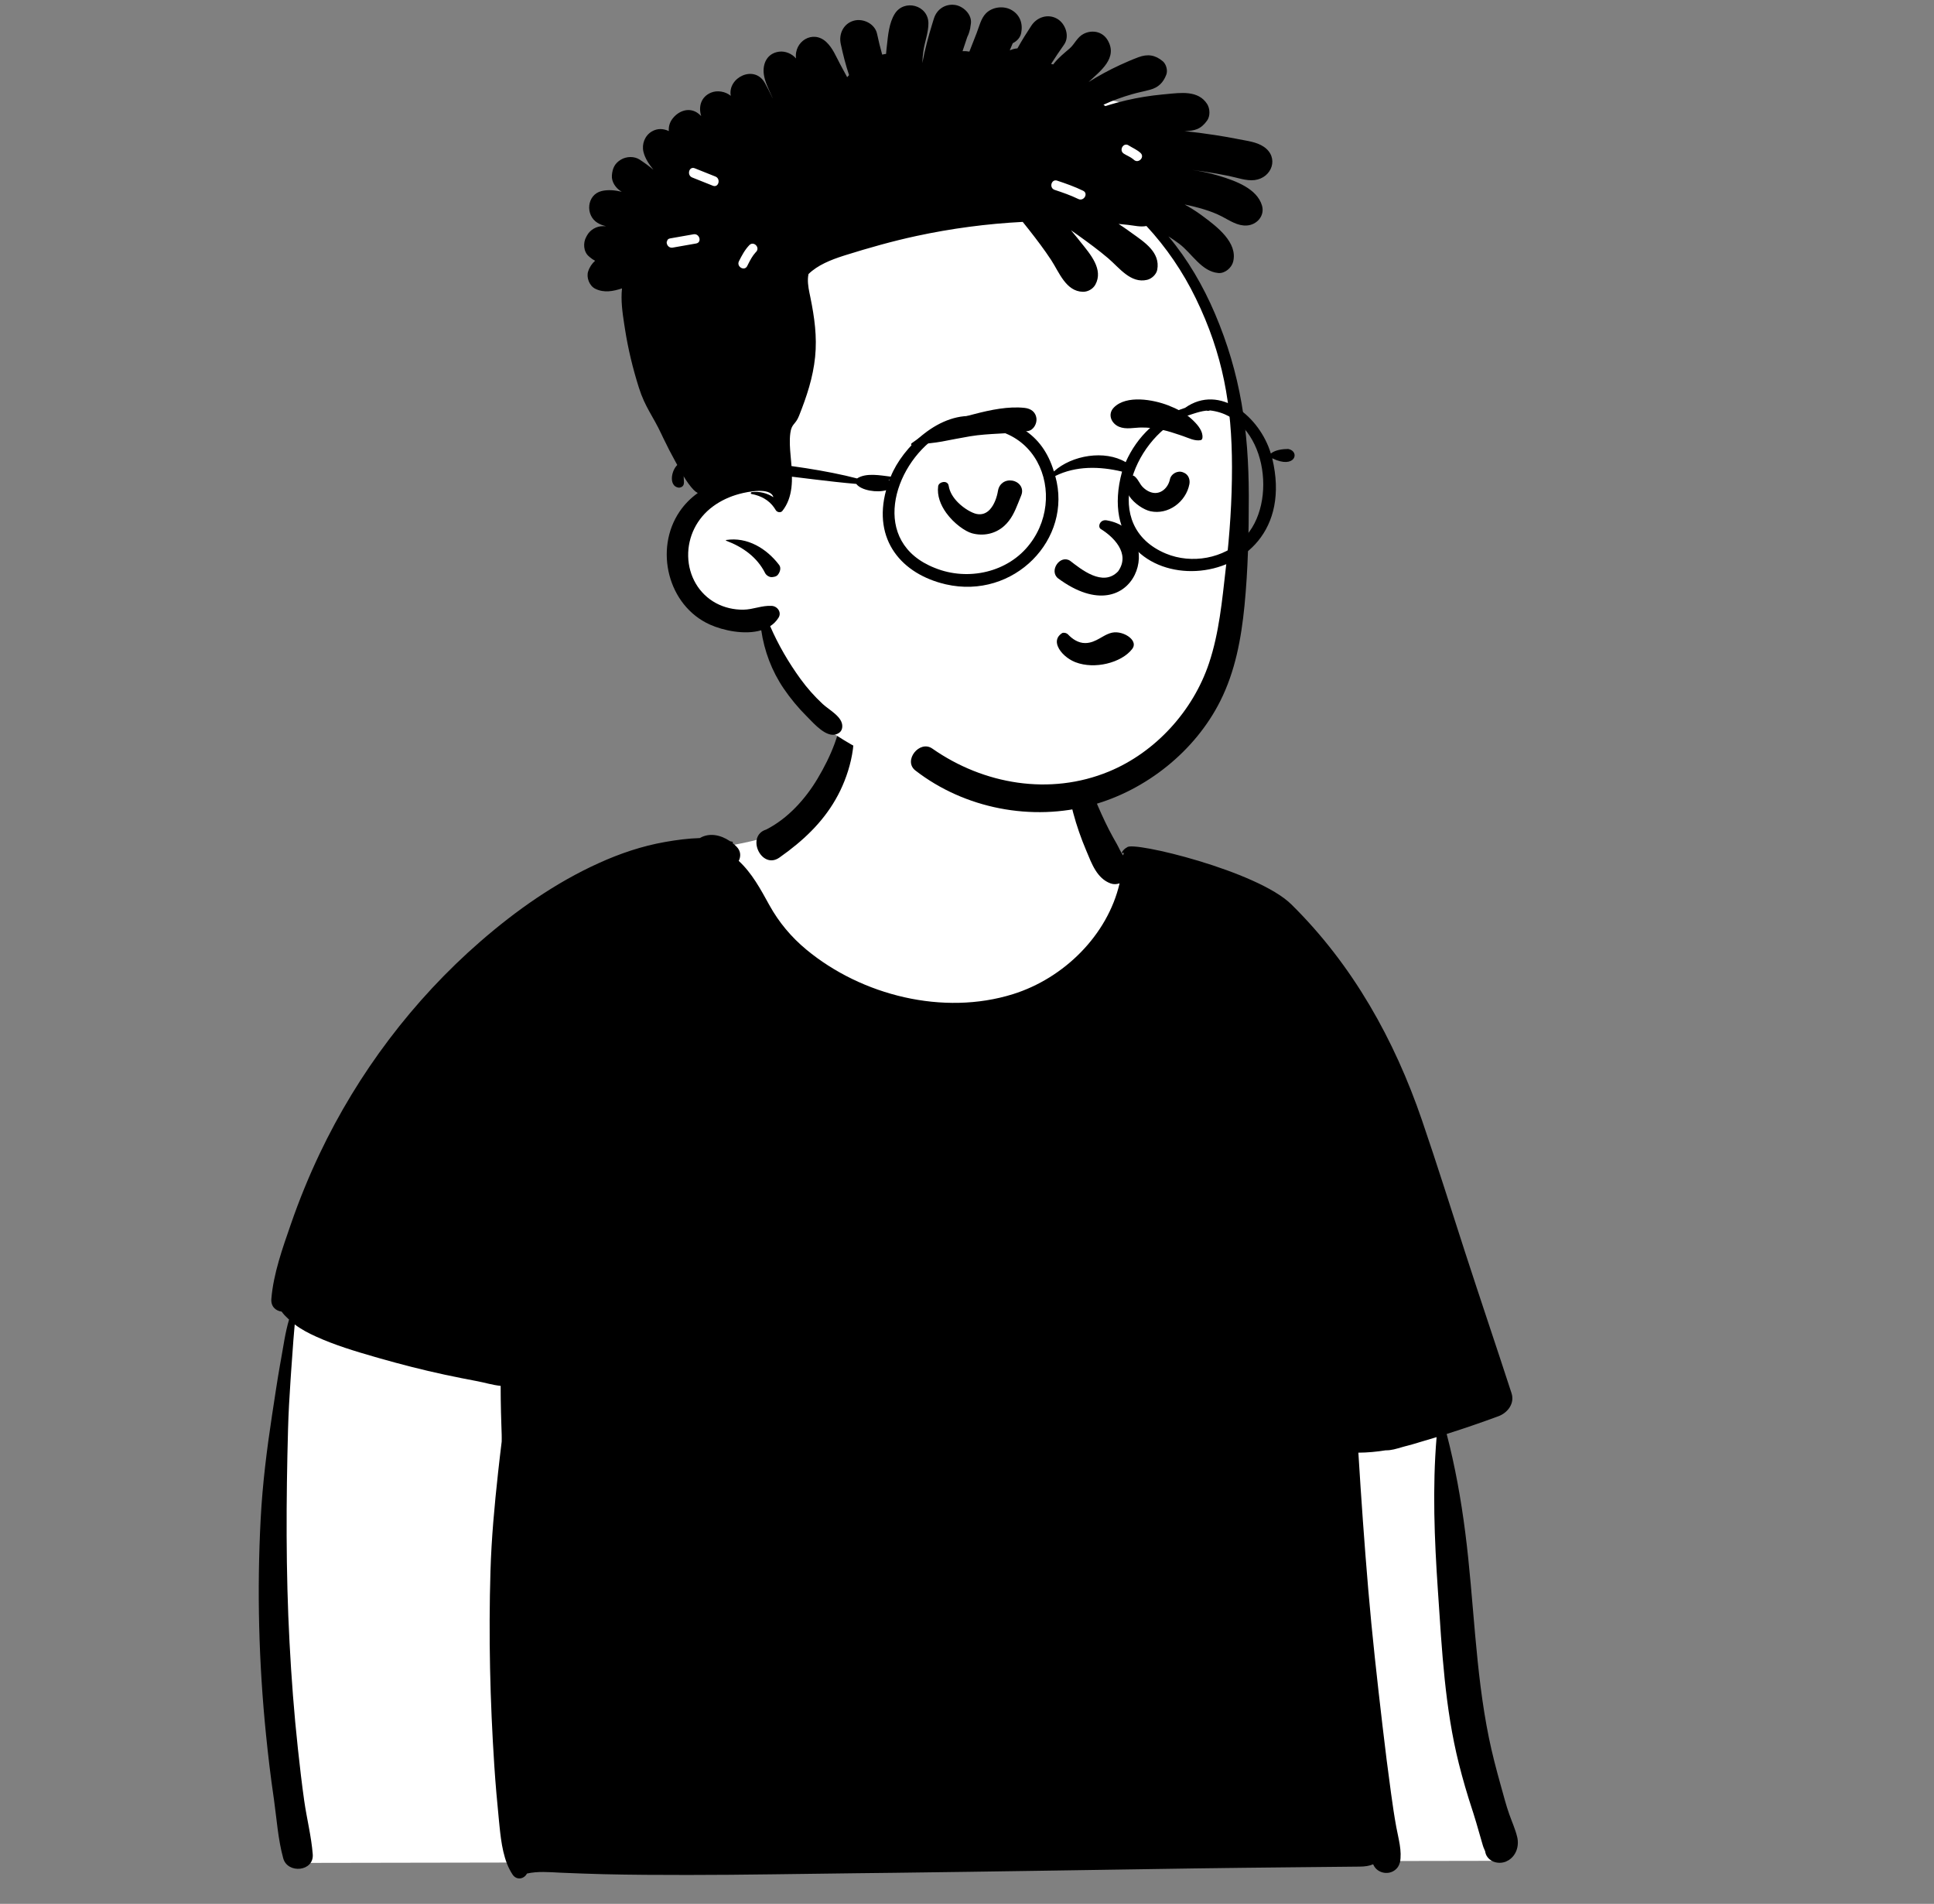 <svg width="255" height="251" viewBox="0 0 255 251" fill="none" xmlns="http://www.w3.org/2000/svg">
<rect x="0" y="0" width="255" height="251" fill="#808080" stroke="none"/>
<path fill-rule="evenodd" clip-rule="evenodd" d="M38.534 170.326L189.212 182.26L189.37 183.281C191.895 199.687 193.17 210.817 193.196 216.671L193.196 216.851C193.196 222.656 194.983 231.888 198.555 244.548L198.776 245.327L38.323 245.606L36.431 207.501L38.534 170.326ZM127.739 88.559C133.866 88.861 140.04 91.481 140.517 93.156C141.58 96.886 143.288 112.852 148.905 115.305C154.522 117.758 166.514 115.522 169.943 121.38C173.371 127.238 184.631 151.118 184.631 156.682C184.631 160.391 147.937 161.679 74.547 160.545C75.484 130.666 79.39 114.96 86.265 113.427L86.879 113.291C96.821 111.124 102.763 111.055 106.155 107.562C109.616 103.998 110.244 97.879 111.68 93.156C112.471 90.553 120.221 88.189 127.739 88.559Z" fill="white"/>
<path fill-rule="evenodd" clip-rule="evenodd" d="M141.176 97.897C141.199 97.879 141.222 97.873 141.247 97.886C141.725 98.115 141.824 98.572 141.988 99.048C142.227 99.745 142.505 100.425 142.762 101.115C143.273 102.5 143.761 103.883 144.33 105.244C144.915 106.646 145.521 108.022 146.215 109.376C146.549 110.03 146.909 110.672 147.275 111.31C147.527 111.753 147.763 112.361 148.095 112.777C148.12 112.644 148.156 112.519 148.198 112.401C148.154 112.422 148.112 112.445 148.072 112.47C147.988 112.523 147.887 112.418 147.937 112.336C148.118 112.038 148.354 111.837 148.623 111.7C149.367 110.876 165.777 114.811 170.263 119.231C178.388 127.235 183.872 137.132 187.479 147.661C189.471 153.471 191.304 159.337 193.199 165.178C195.201 171.355 197.292 177.505 199.298 183.678C199.738 185.036 198.779 186.269 197.567 186.716C195.311 187.547 193.037 188.33 190.745 189.054C191.858 193.315 192.636 197.667 193.195 202.031C194.35 211.03 194.495 220.211 196.314 229.116C196.732 231.16 197.26 233.175 197.819 235.184L197.948 235.648C198.28 236.827 198.583 238.016 198.991 239.17C199.342 240.163 199.797 241.164 200.043 242.188C200.331 243.392 199.906 244.708 198.777 245.326C197.87 245.824 196.573 245.618 196.026 244.684C195.914 244.494 195.847 244.286 195.82 244.076C195.738 243.902 195.662 243.723 195.595 243.541C195.568 243.471 195.545 243.398 195.523 243.325L195.458 243.107C195.298 242.586 195.151 242.062 195.004 241.537C194.764 240.696 194.523 239.857 194.256 239.023L194.12 238.606C193.46 236.6 192.869 234.578 192.354 232.53C190.51 225.187 190.119 217.584 189.613 210.059L189.586 209.67C189.128 202.927 188.854 196.198 189.416 189.469L189.339 189.494V189.494L189.262 189.517C188.533 189.74 187.801 189.958 187.067 190.17C187.044 190.178 187.023 190.187 186.999 190.193C186.53 190.338 186.047 190.476 185.556 190.604L185.26 190.68L185.052 190.736L184.833 190.799C184.137 191 183.428 191.231 182.707 191.208C181.513 191.399 180.297 191.515 179.103 191.519C179.471 197.522 179.895 203.52 180.402 209.513C180.911 215.537 181.586 221.537 182.287 227.538C182.631 230.503 183.002 233.461 183.41 236.416C183.616 237.914 183.83 239.403 184.104 240.889C184.385 242.408 184.884 244.032 184.583 245.568C184.577 245.566 184.57 245.564 184.564 245.564C184.463 246.008 184.194 246.407 183.725 246.682C182.865 247.183 181.662 246.89 181.168 246.013C181.126 245.939 181.086 245.864 181.048 245.786C180.541 246.002 179.986 246.086 179.304 246.092L170.064 246.185V246.185C165.864 246.227 161.664 246.271 157.462 246.332C144.27 246.525 131.077 246.749 117.885 246.909L112.938 246.965C105.518 247.043 98.095 247.196 90.675 247.194C86.963 247.194 83.255 247.181 79.544 247.091C77.746 247.047 75.951 246.978 74.156 246.904L73.838 246.89C72.405 246.819 70.882 246.687 69.48 247.007C69.094 247.758 68.105 247.914 67.588 247.146C66.405 245.388 66.083 242.937 65.864 240.789L65.787 240.016C65.546 237.609 65.333 235.203 65.175 232.792C64.616 224.25 64.412 215.7 64.669 207.142C64.799 202.78 65.201 198.443 65.676 194.106C65.825 192.753 65.981 191.401 66.149 190.052L66.152 189.573C66.152 189.419 66.151 189.273 66.147 189.135L66.105 187.834C66.07 186.749 66.038 185.663 66.025 184.577L66.019 183.926L66.013 182.713C64.974 182.614 63.865 182.27 62.969 182.104C61.516 181.834 60.067 181.542 58.622 181.234C55.728 180.613 52.866 179.878 50.023 179.066L49.418 178.893C46.795 178.139 44.135 177.335 41.653 176.206C40.681 175.764 39.712 175.264 38.86 174.61C38.809 175.298 38.732 175.984 38.685 176.666C38.593 178.015 38.483 179.36 38.393 180.709L38.306 181.993C38.164 184.132 38.036 186.268 37.979 188.414C37.722 197.771 37.678 207.169 38.174 216.521C38.42 221.202 38.772 225.883 39.278 230.545C39.526 232.838 39.789 235.138 40.113 237.423C40.448 239.771 41.051 242.104 41.236 244.468C41.413 246.749 37.918 247.081 37.343 244.995C36.656 242.494 36.481 239.796 36.119 237.225L36.078 236.94C35.676 234.208 35.354 231.466 35.076 228.719C34.118 219.246 33.869 209.725 34.372 200.216C34.611 195.662 35.178 191.125 35.863 186.619L35.943 186.099C36.255 184.081 36.547 182.063 36.901 180.054L37.036 179.301C37.354 177.574 37.598 175.697 38.113 173.97L37.96 173.829C37.674 173.563 37.363 173.255 37.137 172.923C36.359 172.818 35.697 172.26 35.779 171.246C36.046 167.917 37.266 164.53 38.353 161.387C39.444 158.227 40.711 155.126 42.145 152.105C47.19 141.486 54.456 131.845 63.342 124.121C68.055 120.024 73.22 116.39 78.927 113.803C81.741 112.525 84.652 111.537 87.701 111.004C89.211 110.739 90.736 110.534 92.271 110.49C93.517 109.756 94.996 110.065 96.202 110.869L96.267 110.914H96.269L96.578 110.974V110.974C96.654 110.989 96.652 111.109 96.578 111.125C96.574 111.125 96.568 111.128 96.564 111.13C96.761 111.285 96.948 111.451 97.123 111.629C97.699 112.216 97.697 112.926 97.401 113.498C99.165 115.131 100.28 117.227 101.447 119.34C102.698 121.602 104.337 123.557 106.33 125.206C113.638 131.253 124.387 133.928 133.544 131.073C140.278 128.975 146.03 123.295 147.62 116.457C147.243 116.591 146.835 116.612 146.448 116.474C144.631 115.827 143.938 113.846 143.243 112.189L143.21 112.109C142.53 110.504 141.96 108.874 141.51 107.191C141.056 105.492 140.789 103.698 140.677 101.944C140.634 101.25 140.653 100.557 140.689 99.863L140.721 99.29C140.746 98.77 140.738 98.239 141.176 97.897ZM111.609 93.22C111.634 93.157 111.733 93.123 111.771 93.199C113.38 96.51 112.324 101.046 110.803 104.204C109.212 107.506 106.814 110.011 103.973 112.179C103.582 112.477 103.18 112.77 102.772 113.058C100.402 114.728 98.29 110.225 101.026 109.365C103.878 107.919 106.196 105.343 107.807 102.636C108.677 101.174 109.449 99.65 110.04 98.052C110.629 96.457 110.982 94.797 111.609 93.22Z" fill="black"/>
<path fill-rule="evenodd" clip-rule="evenodd" d="M90.054 21.901C91.144 20.733 92.539 19.864 94.064 19.586C92.67 20.28 91.308 21.004 90.054 21.901ZM87.917 31.969C87.725 31.079 87.595 30.181 87.554 29.282C87.798 29.652 88.187 29.899 88.624 30.027C88.342 30.658 88.102 31.308 87.917 31.969ZM160.898 45.92C159.639 40.692 153.765 30.636 152.377 28.701C150.87 23.909 159.091 20.065 154.62 16.318C152.596 14.627 149.92 14.028 147.41 13.429C130.033 9.265 111.362 11.365 95.245 19.021C92.794 18.507 90.24 19.512 88.457 21.279C80.081 29.678 91.496 44.831 93.991 54.299C98.274 64.857 89.453 66.633 90.398 75.565C91.133 80.18 95.819 81.4 99.772 82.097C100.406 82.245 101.253 82.267 101.457 82.935C102.098 86.836 104.294 90.553 107.242 93.076C106.984 93.838 107.181 94.763 108.09 95.433C116.328 101.54 126.714 104.596 136.988 104.047C149.231 103.392 155.563 96.391 157.091 94.588C165.539 83.206 164.529 68.189 162.806 54.624C161.606 45.175 163.128 55.182 160.898 45.92Z" fill="white"/>
<path fill-rule="evenodd" clip-rule="evenodd" d="M123.145 2.418C123.53 1.218 124.619 0.496 125.867 0.645C126.971 0.775 128.153 1.869 128.018 3.075C127.993 3.308 127.959 3.526 127.919 3.732L127.924 3.734V3.734L127.93 3.734L127.902 3.814C127.82 4.198 127.707 4.542 127.539 4.867C127.324 5.49 127.118 6.115 126.914 6.743C127.208 6.73 127.509 6.747 127.814 6.803C128.129 5.998 128.447 5.194 128.762 4.386C129.101 3.524 129.339 2.416 130.008 1.749C130.863 0.897 132.348 0.721 133.391 1.329C134.493 1.971 134.887 3.113 134.647 4.336C134.525 4.96 134.107 5.394 133.59 5.667L133.534 5.696L133.137 6.636C133.259 6.583 133.385 6.535 133.522 6.495C133.736 6.432 133.947 6.392 134.153 6.375C134.72 5.349 135.345 4.353 135.991 3.375C136.733 2.25 138.184 1.772 139.402 2.483C140.491 3.119 141.076 4.789 140.296 5.887C139.703 6.72 139.141 7.569 138.588 8.427C138.683 8.444 138.777 8.465 138.868 8.492C138.91 8.436 138.954 8.379 139 8.323C139.604 7.576 140.306 7.015 141.028 6.394C141.703 5.811 142.014 4.894 142.901 4.451C144.018 3.895 145.364 4.162 146.029 5.27C147.455 7.643 145.061 9.376 143.53 10.813C144.861 9.984 146.247 9.227 147.669 8.572C148.468 8.205 149.28 7.85 150.104 7.544C151.326 7.091 152.315 7.236 153.318 8.079C153.766 8.457 153.989 9.282 153.783 9.831C153.383 10.884 152.752 11.524 151.646 11.829C150.868 12.043 150.071 12.187 149.293 12.412C147.989 12.785 146.723 13.241 145.494 13.809C145.583 13.864 145.667 13.923 145.745 13.99C146.662 13.694 147.595 13.438 148.533 13.22C150.089 12.856 151.672 12.61 153.263 12.456L153.791 12.407C155.697 12.225 157.99 11.888 159.16 13.709C159.545 14.309 159.587 15.299 159.16 15.893C158.344 17.034 157.532 17.261 156.182 17.282C157.511 17.422 158.838 17.596 160.159 17.8C161.069 17.939 161.98 18.095 162.886 18.27L163.339 18.358C164.443 18.578 165.675 18.706 166.624 19.344C168.693 20.737 167.722 23.45 165.429 23.74C164.321 23.878 163.091 23.41 162.003 23.192C160.948 22.98 159.888 22.794 158.824 22.63C158.273 22.544 157.722 22.468 157.169 22.399C158.294 22.561 159.41 22.789 160.498 23.113L160.8 23.203C162.902 23.843 165.739 24.86 166.395 27.101C166.792 28.463 165.705 29.651 164.388 29.73C163.164 29.804 162.144 29.076 161.105 28.538C160.348 28.148 159.579 27.857 158.763 27.607C157.919 27.349 157.059 27.135 156.193 26.961C156.925 27.363 157.638 27.805 158.323 28.3L158.637 28.532C160.457 29.885 163.231 31.979 162.59 34.514C162.388 35.313 161.495 36.077 160.637 35.995C158.403 35.788 157.171 33.415 155.486 32.143C155.047 31.812 154.565 31.484 154.06 31.165C156.613 34.203 158.645 37.716 160.191 41.344C163.588 49.325 164.63 56.716 164.655 65.297L164.655 65.563C164.66 70.296 164.552 75.116 164.09 79.828C163.661 84.182 162.874 88.479 160.895 92.422C157.579 99.033 151.116 104.182 143.989 106.141C136.058 108.323 127.194 106.618 120.697 101.582C119.04 100.298 121.238 97.51 122.931 98.695C129.692 103.426 138.437 104.924 146.197 101.723C152.353 99.184 157.309 93.722 159.41 87.434C160.748 83.434 161.137 79.168 161.614 74.999L161.646 74.721C162.151 70.361 162.443 65.972 162.439 61.583C162.433 53.431 161.259 46.721 157.665 39.327C155.974 35.844 153.781 32.624 151.16 29.797C150.365 29.959 149.52 29.732 148.716 29.646C148.306 29.602 147.896 29.56 147.486 29.523C147.905 29.793 148.316 30.074 148.72 30.361L149.249 30.742C150.907 31.927 153.01 33.276 152.584 35.565C152.468 36.184 151.85 36.753 151.251 36.893C149.078 37.41 147.585 35.303 146.117 34.052C144.84 32.966 143.505 31.992 142.144 31.016C141.835 30.796 141.524 30.576 141.211 30.358C141.505 30.7 141.791 31.048 142.071 31.399L142.484 31.921C143.733 33.481 145.535 35.509 144.422 37.531C144.106 38.102 143.433 38.482 142.782 38.469C140.54 38.423 139.648 35.884 138.596 34.281C137.692 32.907 136.71 31.612 135.694 30.318C135.414 29.963 135.133 29.608 134.847 29.254C130.138 29.497 125.446 30.118 120.836 31.111C117.669 31.793 114.554 32.676 111.463 33.643L111.206 33.725C109.533 34.262 107.809 34.95 106.603 36.13C106.43 36.942 106.563 37.799 106.727 38.611L106.856 39.232C107.385 41.83 107.745 44.379 107.475 47.046C107.196 49.797 106.365 52.271 105.351 54.826C104.872 56.031 104.375 55.812 104.205 57.105C104.075 58.09 104.155 59.106 104.244 60.099L104.319 60.94C104.506 63.145 104.6 65.548 103.151 67.367C102.926 67.646 102.445 67.535 102.285 67.256C102.222 67.145 102.155 67.038 102.081 66.935C101.383 65.926 100.312 65.351 99.088 65.128C98.933 65.101 98.994 64.893 99.124 64.877C100.159 64.755 101.139 65.013 101.972 65.546C101.577 64.183 98.519 64.846 97.514 65.111L97.48 65.12C96.226 65.456 95.04 66.001 93.995 66.773C91.892 68.326 90.676 70.747 90.737 73.355C90.798 75.919 92.125 78.288 94.405 79.516C95.505 80.107 96.756 80.393 98.001 80.38C99.301 80.367 100.457 79.799 101.759 79.879C102.512 79.925 103.088 80.73 102.653 81.433C102.363 81.903 101.984 82.273 101.547 82.556C102.613 85.009 103.974 87.348 105.543 89.507C106.411 90.705 107.395 91.811 108.478 92.82C109.324 93.609 111.156 94.522 111.053 95.837C111.017 96.311 110.771 96.601 110.338 96.777C108.991 97.327 107.353 95.435 106.452 94.523L106.38 94.45C105.257 93.334 104.232 92.1 103.341 90.791C101.759 88.466 100.777 85.846 100.371 83.093C98.211 83.741 95.351 83.133 93.589 82.338C88.049 79.841 86.239 72.399 89.606 67.443C90.257 66.484 91.073 65.663 92.003 65C91.799 64.889 91.608 64.746 91.437 64.566C90.495 63.568 89.829 62.264 89.168 61.063L89.088 60.919C88.501 59.862 87.948 58.788 87.428 57.697L87.235 57.288C86.077 54.801 85.061 53.714 84.234 51.1C83.439 48.578 82.813 46.008 82.407 43.394L82.299 42.702C82.064 41.184 81.842 39.562 82.013 38.022C80.834 38.406 79.648 38.643 78.48 38.066C77.711 37.686 77.286 36.579 77.549 35.783C77.74 35.198 78.06 34.739 78.466 34.378C78.224 34.256 77.997 34.101 77.797 33.929L77.622 33.778V33.778C76.916 33.165 76.865 32 77.294 31.233C77.336 31.159 77.378 31.084 77.418 31.01C77.826 30.282 78.67 29.806 79.502 29.818C79.637 29.82 79.772 29.82 79.908 29.818C79.519 29.732 79.139 29.6 78.777 29.378C77.145 28.377 77.351 25.664 79.326 25.186C80.154 24.986 81.069 25.068 81.982 25.282C81.948 25.263 81.915 25.244 81.881 25.223C81.191 24.802 80.613 23.977 80.678 23.131C80.75 22.196 81.052 21.528 81.881 21.038C82.6 20.614 83.618 20.574 84.333 21.038C84.954 21.442 85.561 21.889 86.146 22.37C85.559 21.65 85.05 20.867 84.844 20.037C84.59 19.002 85.015 17.875 85.948 17.33C86.693 16.896 87.479 16.944 88.182 17.28C88.144 16.736 88.276 16.182 88.638 15.691C89.379 14.684 90.724 14.105 91.896 14.839C92.049 14.936 92.255 15.102 92.455 15.305C92.066 14.069 92.417 12.773 93.744 12.215C94.554 11.873 95.65 12.045 96.352 12.634C95.906 10.228 99.467 8.459 100.851 10.945C101.165 11.508 101.475 12.102 101.753 12.708L101.856 12.936L101.866 12.932L101.796 12.765V12.765L101.723 12.599C101.339 11.707 100.849 10.78 100.714 9.812C100.516 8.381 101.156 7.024 102.716 6.814C103.522 6.705 104.417 7.07 104.958 7.708C104.666 5.488 107.151 3.874 108.941 5.532C109.789 6.317 110.241 7.464 110.779 8.472C111.084 9.04 111.395 9.607 111.7 10.177C111.778 10.085 111.862 9.993 111.951 9.902C111.498 8.551 111.147 7.166 110.851 5.773C110.569 4.46 111.227 3.096 112.586 2.725C113.82 2.385 115.366 3.144 115.641 4.456C115.835 5.379 116.064 6.292 116.317 7.2C116.489 7.158 116.659 7.129 116.828 7.108C116.842 6.937 116.858 6.765 116.875 6.595L116.941 5.988C117.089 4.601 117.237 3.018 117.963 1.839C119.202 -0.175 122.378 0.66 122.411 3.041C122.43 4.273 121.928 5.494 121.753 6.713C121.677 7.244 121.633 7.781 121.608 8.318C121.946 6.535 122.411 4.775 122.95 3.041C123.013 2.834 123.08 2.626 123.145 2.418ZM95.746 71.192C98.533 70.762 101.08 72.313 102.731 74.484C103.032 74.881 102.834 75.441 102.563 75.775C102.367 76.02 102.104 76.049 101.808 76.087C101.467 76.131 101.036 75.856 100.886 75.561C99.824 73.446 97.93 72.109 95.746 71.287C95.707 71.272 95.694 71.201 95.746 71.192ZM99.609 33.298L99.694 33.208C100.258 32.624 99.367 31.733 98.801 32.318C98.207 32.934 97.811 33.681 97.431 34.439C97.069 35.162 98.157 35.8 98.52 35.075L98.686 34.745C98.946 34.232 99.224 33.726 99.609 33.298V33.298ZM91.784 32.101C92.583 31.966 92.244 30.753 91.448 30.887C90.417 31.06 89.391 31.257 88.359 31.431C87.56 31.565 87.899 32.778 88.695 32.645C89.726 32.471 90.753 32.274 91.784 32.101ZM139.39 23.817C138.618 23.56 138.287 24.775 139.055 25.031C140.116 25.384 141.168 25.746 142.175 26.236C142.902 26.59 143.542 25.505 142.812 25.149C141.707 24.611 140.555 24.205 139.39 23.817ZM91.602 22.185C90.848 21.884 90.521 23.102 91.267 23.399L93.992 24.487V24.487C94.746 24.788 95.074 23.571 94.328 23.273L91.602 22.185V22.185ZM148.908 19.23L148.808 19.167C148.125 18.725 147.491 19.814 148.171 20.254C148.57 20.512 149.055 20.687 149.421 20.994L149.497 21.062C150.087 21.618 150.981 20.73 150.389 20.172C149.956 19.764 149.408 19.537 148.908 19.23V19.23Z" fill="black"/>
<path fill-rule="evenodd" clip-rule="evenodd" d="M149.277 85.565C148.583 86.471 147.327 87.164 145.919 87.495C144.578 87.811 143.096 87.798 141.817 87.312L141.707 87.269C140.751 86.872 139.833 86.072 139.485 85.237C139.346 84.905 139.299 84.568 139.394 84.253C139.479 83.97 139.679 83.709 140.012 83.485C140.117 83.415 140.257 83.41 140.391 83.433C140.557 83.462 140.72 83.54 140.819 83.644C141.366 84.225 142.16 84.791 143.1 84.781C143.825 84.774 144.417 84.488 144.991 84.165L145.394 83.935C145.784 83.713 146.179 83.505 146.625 83.41C147.425 83.24 148.395 83.551 148.986 84.064C149.243 84.288 149.43 84.552 149.481 84.835C149.524 85.073 149.464 85.322 149.277 85.565ZM145.12 69.733C146.708 70.696 149.128 72.942 147.42 75.33C145.409 77.435 142.513 75.021 141.087 73.929C139.764 73.083 138.277 75.259 139.505 76.247C149.815 83.863 153.999 69.985 145.923 68.601C145.034 68.448 144.704 69.435 145.12 69.733ZM127.204 54.932L127.66 54.807L128.125 54.681L128.44 54.599C130.601 54.034 132.984 53.538 135.127 53.78C135.909 53.869 136.543 54.307 136.653 55.124C136.747 55.813 136.3 56.703 135.54 56.825C133.024 57.231 130.447 57.1 127.919 57.518C126.66 57.727 125.41 57.986 124.156 58.219C123.202 58.396 122.217 58.458 121.255 58.602L121.476 58.633C121.553 58.643 121.534 58.773 121.458 58.768C121.141 58.736 120.823 58.731 120.505 58.753L120.369 58.764C120.161 58.794 120.039 58.547 120.224 58.421C121.396 57.628 122.39 56.768 123.703 56.183C124.838 55.678 126.006 55.261 127.204 54.932ZM146.876 53.715C148.537 52.039 152.07 52.683 154.047 53.45C155.175 53.887 156.247 54.441 157.141 55.268L157.228 55.35L157.362 55.478C157.965 56.068 158.638 56.878 158.542 57.727C158.527 57.857 158.457 58.005 158.31 58.031C157.519 58.171 156.741 57.754 156.01 57.503L155.526 57.337C154.799 57.09 154.067 56.854 153.318 56.684C152.386 56.472 151.435 56.35 150.478 56.362C149.511 56.375 148.472 56.647 147.55 56.264C146.523 55.837 145.99 54.608 146.876 53.715ZM130.462 67.229C130.038 67.661 129.479 67.904 128.762 67.759C128.202 67.646 127.136 67.085 126.285 66.219C125.702 65.628 125.215 64.888 125.082 64.032C125.052 63.833 124.946 63.705 124.807 63.625C124.697 63.562 124.552 63.53 124.395 63.546C124.261 63.559 124.119 63.607 124.009 63.672C123.8 63.793 123.715 63.967 123.698 64.096C123.53 65.343 124.013 66.58 124.766 67.624C125.781 69.031 127.273 70.063 128.15 70.305C129.65 70.718 131.231 70.389 132.396 69.347C133.328 68.514 133.806 67.429 134.249 66.313L134.335 66.097C134.434 65.844 134.533 65.592 134.638 65.344C134.848 64.845 134.781 64.415 134.577 64.079C134.352 63.707 133.935 63.445 133.471 63.365C133.043 63.291 132.584 63.372 132.222 63.633C131.916 63.854 131.669 64.203 131.582 64.72C131.439 65.561 131.109 66.525 130.526 67.162L130.462 67.229ZM156.188 62.363C155.838 62.181 155.565 62.127 155.177 62.242C154.963 62.307 154.751 62.43 154.585 62.596C154.42 62.76 154.302 62.964 154.256 63.19C154.142 63.748 153.836 64.271 153.399 64.612C153.026 64.904 152.555 65.058 152.033 64.971C151.469 64.877 150.932 64.516 150.562 64.091C150.459 63.972 150.375 63.841 150.293 63.707L150.244 63.627C150.062 63.327 149.885 63.047 149.633 62.827C149.538 62.743 149.394 62.685 149.255 62.685C149.199 62.685 149.142 62.694 149.087 62.711C148.526 63.273 148.418 63.699 148.436 64.122C148.455 64.565 148.63 65.014 148.913 65.433C149.577 66.415 150.838 67.221 151.689 67.403C152.854 67.653 154.011 67.353 154.939 66.704C155.894 66.036 156.601 64.999 156.822 63.83C156.875 63.548 156.852 63.244 156.745 62.981C156.64 62.723 156.457 62.503 156.188 62.363Z" fill="black"/>
<path fill-rule="evenodd" clip-rule="evenodd" d="M163.942 71.011C161.389 73.643 157.126 74.399 153.729 72.987C145.006 69.351 149.276 58.011 156.003 54.965C156.843 54.756 157.966 54.26 158.989 54.148C159.082 54.103 159.283 54.234 159.527 54.11C166.945 54.936 168.634 66.424 163.942 71.011M135.808 71.685C132.944 75.475 127.62 76.644 123.27 74.882C114.676 71.506 117.724 61.449 123.604 57.507C136.024 52.851 141.153 64.698 135.808 71.685M117.179 63.289C117.171 63.285 117.163 63.283 117.155 63.279C117.2 63.259 117.245 63.239 117.291 63.219C117.276 63.257 117.26 63.295 117.246 63.334C117.223 63.318 117.204 63.3 117.179 63.289M169.854 59.192C169.153 59.194 168.14 59.309 167.56 59.794C166.128 54.978 160.845 50.521 156.25 53.771C152.632 54.932 149.947 57.507 148.421 60.93C145.67 59.297 141.343 59.994 138.957 62.153C137.395 57.002 133.549 55.198 128.972 54.932C123.976 54.116 118.996 58.956 117.442 62.84C116.15 62.693 114.22 62.283 113.005 63.078C105.117 61.014 91.326 59.877 89.722 61.023C88.579 61.461 87.952 64.152 89.549 64.297C90.939 64.1 89.386 62.325 90.788 62.131C98.259 61.669 105.511 63.17 112.903 63.8C113.563 64.686 115.695 64.982 116.833 64.626C115.041 71.214 118.909 75.695 124.704 77.038C133.677 79.094 141.484 71.086 139.137 62.756C141.855 61.407 144.982 61.465 147.943 62.176C142.995 80.344 172.324 79.529 167.743 60.417C170.791 61.929 171.454 59.498 169.854 59.192" fill="black"/>
</svg>

